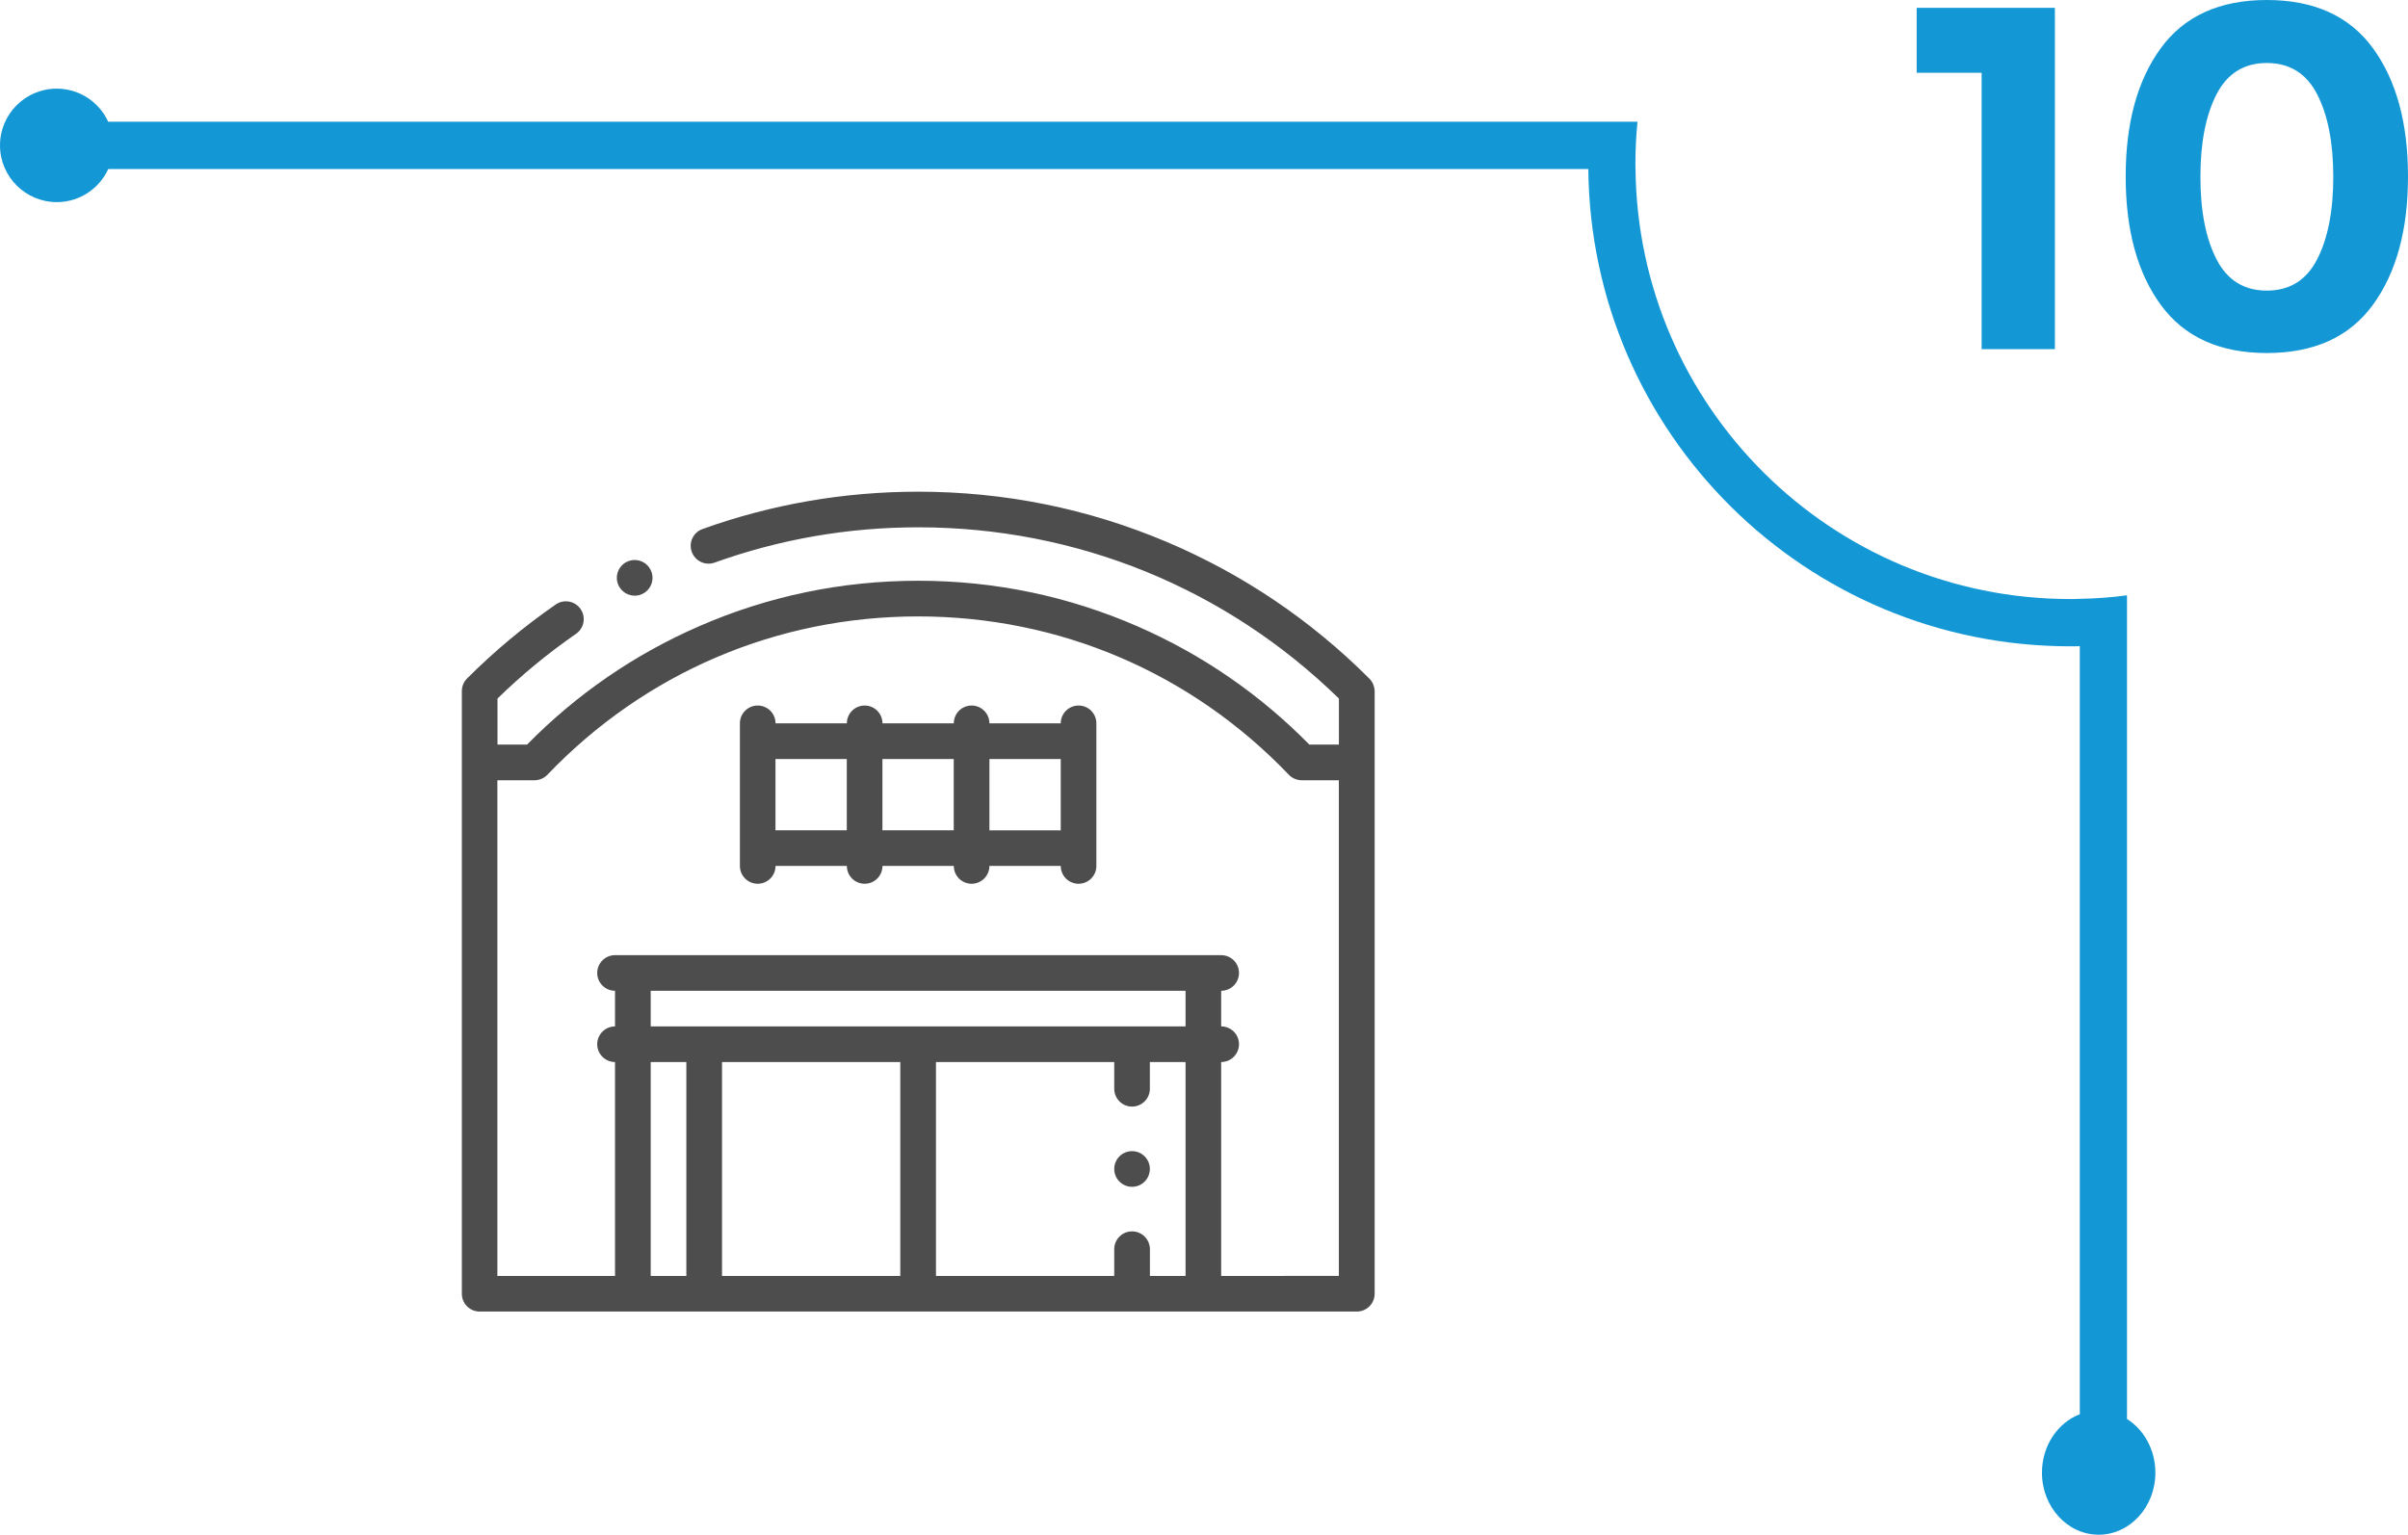 <svg xmlns="http://www.w3.org/2000/svg" xmlns:xlink="http://www.w3.org/1999/xlink" x="0px" y="0px" width="458.2px" height="292.09px" viewBox="0 0 458.2 292.09" style="overflow:visible;enable-background:new 0 0 458.2 292.09;" xml:space="preserve"><style type="text/css">	.st0{fill:#1498D5;}	.st1{fill:#4E4D4D;}</style><defs></defs><g>	<g>		<path class="st0" d="M364.71,1.49h26.3v64.96h-13.94v-52.6h-12.36V1.49z"></path>		<path class="st0" d="M431.34,67.19c-8.98,0-15.71-3.05-20.17-9.15c-4.46-6.1-6.69-14.25-6.69-24.44c0-10.19,2.23-18.34,6.69-24.44   C415.64,3.05,422.36,0,431.34,0c8.98,0,15.71,3.05,20.17,9.15c4.46,6.1,6.69,14.25,6.69,24.44c0,10.19-2.23,18.34-6.69,24.44   C447.05,64.14,440.33,67.19,431.34,67.19z M421.77,17.94c-2.04,3.97-3.07,9.2-3.07,15.71c0,6.51,1.02,11.74,3.07,15.71   c2.04,3.97,5.24,5.95,9.57,5.95c4.34,0,7.53-1.98,9.57-5.95c2.04-3.96,3.07-9.2,3.07-15.71c0-6.5-1.02-11.74-3.07-15.71   c-2.04-3.96-5.24-5.95-9.57-5.95C427.01,11.99,423.82,13.97,421.77,17.94z"></path>	</g>	<g>		<path class="st1" d="M260.55,129.14c-11.15-11.15-24.13-19.9-38.59-26.02c-14.97-6.33-30.87-9.54-47.26-9.54   c-14.08,0-27.89,2.39-41.03,7.11c-1.76,0.63-2.68,2.57-2.04,4.34c0.63,1.76,2.57,2.68,4.34,2.05c12.4-4.46,25.44-6.72,38.74-6.72   c30.15,0,58.53,11.56,80.06,32.59v8.76h-5.63c-9.42-9.58-20.42-17.15-32.71-22.51c-13.18-5.75-27.22-8.67-41.71-8.67   c-14.5,0-28.53,2.91-41.72,8.67c-12.29,5.36-23.29,12.93-32.71,22.51h-5.63v-8.76c4.62-4.51,9.65-8.65,14.95-12.32   c1.54-1.07,1.93-3.18,0.86-4.72c-1.07-1.54-3.18-1.93-4.72-0.86c-6.02,4.16-11.7,8.9-16.88,14.08c-0.64,0.64-0.99,1.5-0.99,2.4   v114.7c0,1.88,1.52,3.39,3.39,3.39h166.9c1.88,0,3.4-1.52,3.4-3.39v-114.7C261.54,130.64,261.19,129.77,260.55,129.14    M225.59,195.35H123.82v-6.78h101.77V195.35z M215.41,234.36c-1.87,0-3.39,1.52-3.39,3.39v5.09h-33.92v-40.71h33.92v5.09   c0,1.88,1.52,3.39,3.39,3.39c1.88,0,3.39-1.52,3.39-3.39v-5.09h6.79v40.71h-6.78v-5.09C218.8,235.88,217.28,234.36,215.41,234.36    M171.31,242.84h-33.92v-40.71h33.92V242.84z M130.6,242.84h-6.78v-40.71h6.78V242.84z M232.37,242.84v-40.71   c1.87,0,3.39-1.52,3.39-3.39c0-1.88-1.52-3.39-3.39-3.39v-6.78c1.87,0,3.39-1.52,3.39-3.39c0-1.88-1.52-3.39-3.39-3.39H117.03   c-1.87,0-3.39,1.52-3.39,3.39c0,1.87,1.52,3.39,3.39,3.39v6.78c-1.87,0-3.39,1.52-3.39,3.39c0,1.87,1.52,3.39,3.39,3.39v40.71   H94.64V148.5h7.07c0.93,0,1.81-0.38,2.45-1.05c18.6-19.43,43.66-30.13,70.54-30.13c26.88,0,51.94,10.7,70.54,30.13   c0.64,0.67,1.53,1.05,2.45,1.05h7.07v94.34H232.37z"></path>		<path class="st1" d="M205.23,134.28c-1.87,0-3.39,1.52-3.39,3.39h-13.57c0-1.87-1.52-3.39-3.39-3.39c-1.88,0-3.39,1.52-3.39,3.39   h-13.57c0-1.87-1.52-3.39-3.39-3.39c-1.87,0-3.39,1.52-3.39,3.39h-13.57c0-1.87-1.52-3.39-3.39-3.39c-1.88,0-3.39,1.52-3.39,3.39   v27.14c0,1.88,1.52,3.39,3.39,3.39c1.87,0,3.39-1.52,3.39-3.39h13.57c0,1.88,1.52,3.39,3.39,3.39c1.88,0,3.39-1.52,3.39-3.39   h13.57c0,1.88,1.52,3.39,3.39,3.39c1.87,0,3.39-1.52,3.39-3.39h13.57c0,1.88,1.52,3.39,3.39,3.39c1.88,0,3.39-1.52,3.39-3.39   v-27.14C208.62,135.8,207.11,134.28,205.23,134.28 M147.56,144.46h13.57v13.57h-13.57V144.46z M167.91,144.46h13.57v13.57h-13.57   V144.46z M201.84,158.03h-13.57v-13.57h13.57V158.03z"></path>		<path class="st1" d="M120.78,113.37c0.51,0,1.03-0.11,1.51-0.36h0c1.67-0.84,2.35-2.88,1.51-4.55c-0.84-1.68-2.87-2.35-4.55-1.52   c-1.67,0.84-2.35,2.87-1.52,4.55C118.34,112.69,119.54,113.37,120.78,113.37"></path>		<path class="st1" d="M218.8,222.48c0-1.87-1.52-3.39-3.39-3.39c-1.87,0-3.39,1.52-3.39,3.4c0,1.87,1.52,3.39,3.39,3.39   C217.28,225.88,218.8,224.36,218.8,222.48L218.8,222.48z"></path>	</g>	<g>		<path class="st0" d="M0,27.66c0-5.95,4.84-10.79,10.79-10.79c4.35,0,8.11,2.59,9.8,6.3h291c-0.27,2.66-0.4,5.36-0.4,8.09   c0,0.31,0,0.59,0.02,0.9c0.47,45.29,37.33,81.85,82.73,81.85c0.59,0,1.21,0,1.8-0.04c3.04-0.05,6.04-0.27,8.99-0.67v156.77   c3.22,2.03,5.4,5.85,5.4,10.22c0,6.51-4.84,11.8-10.79,11.8c-5.95,0-10.79-5.29-10.79-11.8c0-5.14,3-9.52,7.2-11.13V122.97   c-0.59,0.04-1.21,0.04-1.8,0.04c-50.37,0-91.26-40.58-91.72-90.84H20.6c-1.69,3.71-5.45,6.3-9.8,6.3C4.84,38.46,0,33.62,0,27.66z"></path>	</g></g></svg>